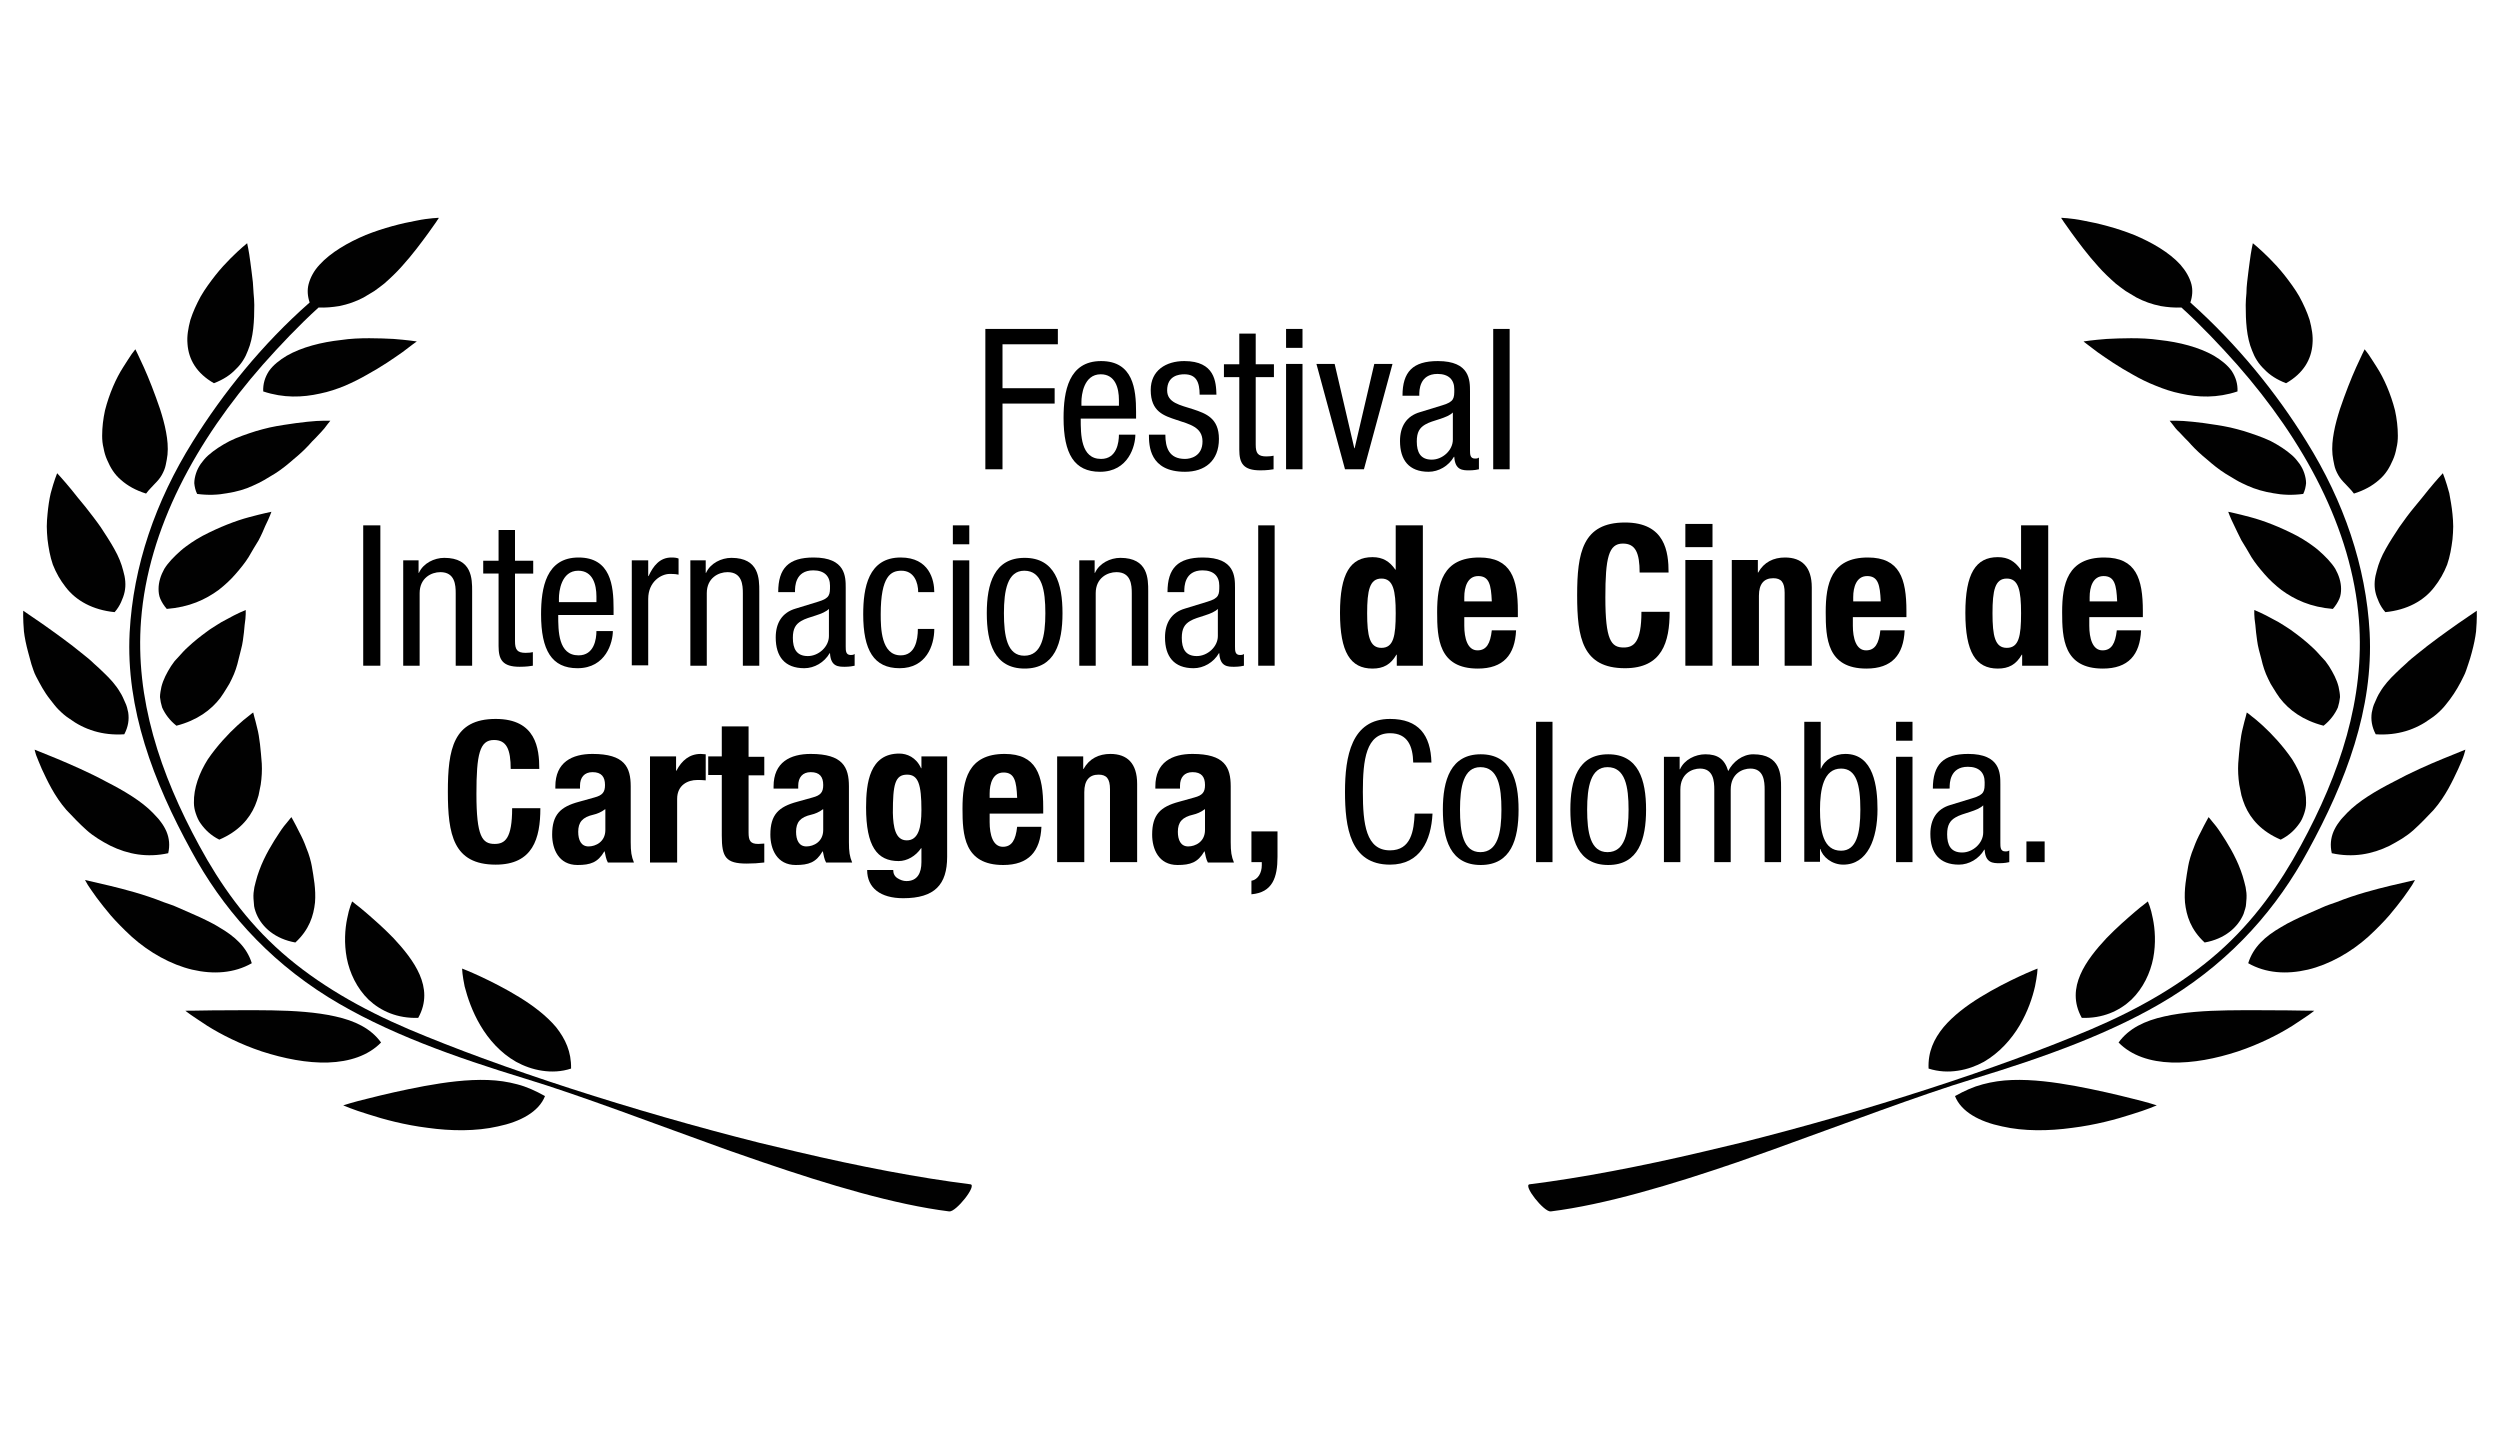 <?xml version="1.0" encoding="utf-8"?>
<!-- Generator: Adobe Illustrator 26.0.1, SVG Export Plug-In . SVG Version: 6.00 Build 0)  -->
<svg version="1.1" id="Capa_1" xmlns="http://www.w3.org/2000/svg" xmlns:xlink="http://www.w3.org/1999/xlink" x="0px" y="0px"
	 viewBox="0 0 700 400" style="enable-background:new 0 0 700 400;" xml:space="preserve">
<style type="text/css">
	.st0{fill:#010101;}
	.st1{enable-background:new    ;}
</style>
<g>
	<g>
		<g>
			<path class="st0" d="M152.6,306.9c-2.7-1.5-5.1-2.6-7.8-3.3c-2.6-0.7-5.3-1.1-8.2-1.2c-5.7-0.2-11.8,0.6-17.8,1.7
				c-5.9,1.1-11.5,2.4-15.8,3.5c-4.2,1-6.9,1.9-6.9,1.9s2.7,1.2,7,2.5c4.3,1.4,10.2,3,16.7,3.8c6.4,0.9,13.5,1,19.6-0.4
				C145.7,314.1,150.9,311.3,152.6,306.9z"/>
			<path class="st0" d="M134.5,287.1c2.3,3.9,5.6,7.7,10,10.2c2.2,1.2,4.6,2.1,7.3,2.5c2.6,0.4,5.4,0.3,8.1-0.6
				c0.1-4.7-1.6-8.3-4.2-11.6c-2.7-3.2-6.4-6-10.3-8.4c-3.9-2.4-7.9-4.4-10.9-5.8c-3-1.4-5.1-2.2-5.1-2.2s0,0.5,0.1,1.4
				c0.1,0.9,0.3,2.1,0.6,3.6C130.9,279.3,132.2,283.2,134.5,287.1z"/>
			<path class="st0" d="M91.9,297.5c5.9-0.2,11.2-1.9,14.8-5.6c-2.9-4-7.4-6.1-12.8-7.3c-5.3-1.2-11.6-1.6-17.7-1.7
				c-6.1-0.1-12.2,0-16.7,0c-4.7,0.1-7.6,0.1-7.6,0.1s0.6,0.5,1.6,1.2c1.1,0.7,2.6,1.8,4.5,3c3.8,2.4,9.3,5.2,15.3,7.2
				C79.5,296.4,86,297.7,91.9,297.5z"/>
			<path class="st0" d="M103.2,279.9c3.4,3.2,8.1,5.3,13.9,5.1c2.4-4.3,2-8.4,0.4-12.1c-1.6-3.7-4.5-7.2-7.3-10.2
				c-2.9-3-5.8-5.5-8-7.4c-1.1-0.9-2-1.7-2.6-2.1c-0.6-0.5-1-0.8-1-0.8s-0.2,0.5-0.5,1.3c-0.3,0.8-0.6,2-0.9,3.5
				c-0.6,2.9-0.9,6.9-0.1,11.1C97.9,272.4,99.9,276.7,103.2,279.9z"/>
			<path class="st0" d="M30.7,248c-4.2-1-6.9-1.6-6.9-1.6s0.3,0.5,0.8,1.4c0.6,0.9,1.4,2.1,2.5,3.6s2.4,3.1,3.9,4.9
				c0.8,0.9,1.6,1.8,2.5,2.7l0.7,0.7l0.9,0.9c0.6,0.6,1.2,1.1,1.8,1.7c4.9,4.4,11,7.8,16.9,9.2c6,1.4,11.8,1,16.7-1.8
				c-1.4-4.5-4.7-7.5-9.2-10.1c-1.1-0.7-2.3-1.3-3.5-1.9c-1.2-0.6-2.5-1.2-3.9-1.8c-1.3-0.6-2.7-1.2-4.1-1.8c-1.3-0.6-2.6-1-4-1.5
				C40.3,250.4,34.8,249,30.7,248z"/>
			<path class="st0" d="M71.8,255.9c1.6,3.8,5.3,7,10.9,8c3.9-3.6,5.1-7.5,5.5-11.2c0.3-3.7-0.4-7.2-0.9-10.2
				c-0.2-1.2-0.8-3.4-1.5-5c-0.6-1.7-1.3-3.2-2-4.5c-0.6-1.3-1.2-2.3-1.6-3.1c-0.4-0.7-0.6-1.1-0.6-1.1s-0.4,0.4-1,1.2
				c-0.7,0.8-1.5,1.8-2.4,3.2c-1.8,2.7-4.1,6.4-5.6,10.5c-0.4,1-0.7,2.1-1,3.2c-0.3,1-0.5,2-0.6,3.1c-0.1,1,0,2.1,0.1,3.1
				C71.1,253.9,71.4,254.9,71.8,255.9z"/>
			<path class="st0" d="M24.2,232.4c1,0.9,2.1,1.7,3.2,2.4c1.1,0.7,2.3,1.4,3.5,2c4.9,2.4,10.3,3.4,16.2,2.1
				c0.5-2.2,0.3-4.2-0.5-6.1c-0.4-0.9-0.9-1.8-1.6-2.7c-0.6-0.9-1.5-1.7-2.2-2.5c-3.2-3.3-8.1-6.2-13-8.7c-4.8-2.6-9.9-4.8-13.7-6.4
				c-3.9-1.6-6.4-2.6-6.4-2.6s0.1,0.6,0.4,1.5c0.4,1,0.9,2.3,1.6,3.9c1.5,3.2,3.5,7.6,6.9,11.5C20.4,228.7,22.2,230.6,24.2,232.4z"
				/>
			<path class="st0" d="M56.2,230.6c1.2,1.7,2.8,3.3,5.2,4.5c5.4-2.3,8.4-5.8,10-9.5c0.4-0.9,0.7-1.9,1-2.9c0.1-0.5,0.2-1,0.3-1.5
				c0.1-0.5,0.2-1,0.3-1.5c0.3-2,0.4-4,0.3-5.9c-0.3-3.8-0.6-7.4-1.3-10c-0.3-1.3-0.6-2.4-0.8-3.1c-0.2-0.7-0.3-1.2-0.3-1.2
				s-0.5,0.3-1.3,1c-0.8,0.6-1.9,1.5-3.2,2.7c-2.5,2.3-5.6,5.6-8.2,9.4c-2.4,3.8-4,8.1-3.9,12.2c0,1,0.2,2,0.5,2.9
				C55.2,228.9,55.6,229.8,56.2,230.6z"/>
			<path class="st0" d="M14,195.8c0.8,1,1.5,2,2.4,2.9c0.9,0.9,1.9,1.8,3,2.5c4.2,3.1,9.3,4.8,15.4,4.4c1.1-2.1,1.4-4.1,1.1-6.1
				c-0.2-1-0.4-1.9-0.9-2.9c-0.4-0.9-0.8-1.9-1.4-2.8c-1.1-1.9-2.7-3.7-4.5-5.4c-0.9-0.9-1.9-1.8-2.8-2.6c-0.9-0.9-1.9-1.7-2.9-2.5
				c-4-3.3-8.4-6.4-11.5-8.6c-3.2-2.2-5.4-3.7-5.4-3.7s-0.1,2.3,0.2,5.8c0.2,1.7,0.6,3.7,1.2,5.9c0.3,1.1,0.6,2.2,0.9,3.3
				c0.4,1.1,0.7,2.3,1.3,3.4C11.2,191.5,12.4,193.8,14,195.8z"/>
			<path class="st0" d="M49.4,203.2c5.8-1.5,9.7-4.4,12.3-7.8c0.6-0.9,1.2-1.7,1.7-2.6c0.6-0.9,1.1-1.8,1.5-2.7
				c0.9-1.8,1.5-3.7,1.9-5.5c0.4-1.8,1-3.6,1.2-5.2c0.1-0.8,0.2-1.6,0.3-2.3c0.1-0.7,0.1-1.4,0.2-2.1c0.4-2.5,0.3-4.2,0.3-4.2
				s-2.3,0.9-5.5,2.7c-0.8,0.4-1.7,0.9-2.6,1.5c-0.9,0.6-1.8,1.1-2.7,1.8c-1.8,1.3-3.7,2.8-5.4,4.4c-0.9,0.8-1.7,1.7-2.5,2.6
				c-0.4,0.4-0.8,0.9-1.2,1.3c-0.3,0.5-0.7,0.9-1,1.4c-1.2,1.9-2.2,3.8-2.7,5.8c-0.2,1-0.4,2-0.4,2.9c0.1,1,0.3,1.9,0.6,2.9
				C46.2,199.9,47.5,201.7,49.4,203.2z"/>
			<path class="st0" d="M28.2,147.6c-1.4-2-2.9-3.9-4.3-5.7c-1.5-1.8-2.8-3.4-3.9-4.8c-2.3-2.8-4-4.6-4-4.6s-0.9,2.2-1.8,5.6
				c-0.4,1.7-0.7,3.7-0.9,5.9c-0.1,1.1-0.2,2.2-0.2,3.4c0,1.2,0.1,2.4,0.2,3.6c0.3,2.4,0.7,4.8,1.5,7.1c0.9,2.3,2.1,4.4,3.6,6.3
				c2.9,3.8,7.6,6.4,13.7,7c0.8-0.9,1.4-1.9,1.8-2.8c0.4-0.9,0.8-1.9,1-2.9c0.4-1.9,0.2-3.9-0.4-5.9c-0.5-2-1.3-4-2.5-6.1
				C30.9,151.7,29.5,149.6,28.2,147.6z"/>
			<path class="st0" d="M61.2,165.2c1.8-1.4,3.4-2.9,4.7-4.4c1.4-1.6,2.7-3.2,3.7-4.8c0.5-0.8,0.9-1.6,1.4-2.4s1-1.6,1.4-2.3
				c0.8-1.5,1.4-2.9,1.9-4.1c1.2-2.4,1.7-3.9,1.7-3.9s-2.5,0.5-6.2,1.5c-3.8,1-8.4,2.8-13,5.2c-1.1,0.6-2.3,1.3-3.3,2
				c-1,0.7-2,1.4-2.9,2.2c-1.8,1.6-3.5,3.3-4.6,5.1c-1,1.8-1.6,3.7-1.6,5.6c0,0.9,0.1,1.9,0.5,2.8c0.4,0.9,1,1.9,1.8,2.8
				C53,170,57.5,167.9,61.2,165.2z"/>
			<path class="st0" d="M43.3,135.5c0.8-0.8,1.5-1.6,2-2.5c0.5-0.9,0.9-1.8,1.1-2.8c0.2-0.9,0.4-2,0.5-2.9c0.2-2,0-4.2-0.4-6.3
				c-0.4-2.2-1-4.3-1.7-6.5c-1.5-4.4-3.1-8.5-4.5-11.6c-1.4-3.1-2.4-5.1-2.4-5.1s-0.4,0.5-1,1.3c-0.6,0.9-1.4,2.1-2.4,3.7
				c-2,3.1-3.9,7.4-5.1,12.1c-0.5,2.3-0.8,4.7-0.8,7.1c0,1.2,0.1,2.3,0.4,3.5c0.2,1.1,0.5,2.2,1,3.3c0.9,2.1,2,4,3.9,5.6
				c1.8,1.6,4.1,2.9,7,3.8C41.7,137.1,42.6,136.3,43.3,135.5z"/>
			<path class="st0" d="M91.7,118.8c0.5-0.6,0.8-1,0.8-1s-0.7,0-1.8,0c-1.2,0-2.8,0.1-4.7,0.3c-1.9,0.2-4.2,0.5-6.7,0.9
				c-1.2,0.2-2.5,0.4-3.8,0.7c-1.2,0.3-2.5,0.6-3.8,1c-2.5,0.8-5.2,1.7-7.4,2.8c-2.3,1.2-4.3,2.5-6,4c-0.9,0.8-1.5,1.6-2.1,2.4
				c-0.6,0.9-1,1.7-1.3,2.6c-0.3,0.9-0.5,1.9-0.5,2.8c0.1,1,0.3,2,0.8,3c3,0.4,5.8,0.3,8.4-0.2c2.6-0.4,5.1-1.1,7.2-2.1
				c1.1-0.5,2.2-1,3.2-1.6c0.5-0.3,1-0.6,1.5-0.9c0.5-0.3,1-0.6,1.5-0.9c1.9-1.2,3.6-2.6,5.2-4c1.6-1.3,3.1-2.7,4.3-4
				c0.3-0.3,0.6-0.7,0.9-1c0.3-0.3,0.6-0.6,0.9-0.9c0.6-0.6,1.1-1.2,1.6-1.7C90.5,120.4,91.2,119.5,91.7,118.8z"/>
			<path class="st0" d="M59.9,107.3c2.6-1,4.6-2.3,6.1-3.9c1.6-1.5,2.7-3.3,3.4-5.2c1.6-3.8,1.8-8.4,1.8-12.8c0-1.1-0.1-2.2-0.2-3.3
				c-0.1-1.1-0.1-2.1-0.2-3.1c-0.2-2-0.5-3.9-0.7-5.6c-0.4-3.2-0.9-5.3-0.9-5.3s-0.5,0.4-1.3,1.1c-0.8,0.7-2,1.8-3.3,3.1
				c-1.3,1.3-2.8,2.9-4.3,4.8c-1.4,1.8-2.9,3.8-4.1,5.9c-1.2,2.2-2.2,4.4-2.9,6.6c-0.6,2.3-1,4.5-0.8,6.7
				C52.8,100.6,55,104.5,59.9,107.3z"/>
			<path class="st0" d="M102.8,104.9c2-1.1,3.8-2.2,5.5-3.3c1.6-1.1,3.2-2.1,4.4-3c1.2-0.9,2.2-1.7,2.9-2.2c0.7-0.5,1.1-0.8,1.1-0.8
				s-2.6-0.4-6.5-0.7c-2-0.1-4.3-0.2-6.8-0.2c-2.5,0-5.3,0.1-7.9,0.5c-5.5,0.6-11,2-15.2,4.4c-2,1.2-3.8,2.6-5,4.3
				c-1.1,1.7-1.7,3.6-1.6,5.7c5.7,1.9,11,1.7,15.9,0.6c2.5-0.5,4.8-1.3,7-2.2C98.7,107.1,100.9,106,102.8,104.9z"/>
			<path class="st0" d="M213.5,325.4c18.7,6.4,37.1,11.9,52.3,13.8c1.9,0.2,7.9-7.4,5.9-7.6c-14.4-1.8-31.1-5-48.5-9.1l-10.5-2.5
				c-35.4-8.9-72.5-20.9-98.2-31.8c-13.4-5.7-25.6-12.7-35.6-21.5c-10-8.8-17.3-19.2-23.1-29.9c-11-20.2-18-41.2-16.3-63.2
				c2-25.6,15.4-50.2,34.1-71.5c4.8-5.4,10-10.9,15.6-16c2,0.1,3.9-0.1,5.8-0.4c2.5-0.5,4.7-1.3,6.8-2.4c1-0.6,2-1.2,3-1.8
				c1-0.7,1.9-1.4,2.8-2.1c1.7-1.5,3.4-3.1,4.9-4.8c3-3.3,5.5-6.7,7.4-9.3c0.9-1.3,1.7-2.4,2.2-3.1c0.3-0.4,0.4-0.7,0.6-0.9
				c0.1-0.2,0.2-0.3,0.2-0.3s-0.1,0-0.4,0c-0.3,0-0.7,0.1-1.3,0.1c-1.1,0.1-2.8,0.3-4.7,0.7c-3.9,0.7-9.1,2-14.1,4
				c-5,2.1-9.8,4.9-12.9,8.3c-1.6,1.7-2.6,3.6-3.1,5.5c-0.4,1.6-0.3,3.3,0.3,5.1C73.4,96.4,62.5,110,54,123.6
				c-10.5,16.8-16.7,34.9-17.7,53.5c-1.1,21.3,6.6,41.7,17.3,61.2c8.5,15.7,20.8,30,38.3,40.9c16.1,10,35.8,16.9,55.1,22.8
				c15.8,4.8,36.1,12.6,56.7,20L213.5,325.4z"/>
		</g>
		<g>
			<path class="st0" d="M547.4,306.9c2.7-1.5,5.1-2.6,7.8-3.3c2.6-0.7,5.3-1.1,8.2-1.2c5.7-0.2,11.8,0.6,17.8,1.7
				c5.9,1.1,11.5,2.4,15.8,3.5c4.2,1,6.9,1.9,6.9,1.9s-2.7,1.2-7,2.5c-4.3,1.4-10.2,3-16.7,3.8c-6.5,0.9-13.5,1-19.6-0.4
				C554.3,314.1,549.1,311.3,547.4,306.9z"/>
			<path class="st0" d="M565.5,287.1c-2.3,3.9-5.7,7.7-10,10.2c-2.2,1.2-4.6,2.1-7.3,2.5c-2.6,0.4-5.4,0.3-8.2-0.6
				c-0.2-4.7,1.5-8.3,4.2-11.6c2.7-3.2,6.4-6,10.3-8.4c3.9-2.4,7.9-4.4,10.9-5.8c3-1.4,5.1-2.2,5.1-2.2s0,0.5-0.1,1.4
				c-0.1,0.9-0.3,2.1-0.6,3.6C569.1,279.3,567.8,283.2,565.5,287.1z"/>
			<path class="st0" d="M608,297.5c-5.9-0.2-11.2-1.9-14.8-5.6c2.9-4,7.4-6.1,12.8-7.3c5.3-1.2,11.6-1.6,17.7-1.7
				c6.1-0.1,12.2,0,16.7,0c4.7,0.1,7.6,0.1,7.6,0.1s-0.6,0.5-1.6,1.2c-1.1,0.7-2.6,1.8-4.5,3c-3.8,2.4-9.3,5.2-15.3,7.2
				C620.5,296.4,614,297.7,608,297.5z"/>
			<path class="st0" d="M596.8,279.9c-3.4,3.2-8.1,5.3-13.9,5.1c-2.4-4.3-2-8.4-0.4-12.1c1.6-3.7,4.5-7.2,7.3-10.2
				c2.9-3,5.8-5.5,8-7.4c1.1-0.9,2-1.7,2.6-2.1c0.6-0.5,1-0.8,1-0.8s0.2,0.5,0.5,1.3c0.3,0.8,0.6,2,0.9,3.5
				c0.6,2.9,0.9,6.9,0.1,11.1C602.1,272.4,600.1,276.7,596.8,279.9z"/>
			<path class="st0" d="M669.3,248c4.2-1,6.9-1.6,6.9-1.6s-0.3,0.5-0.8,1.4c-0.6,0.9-1.4,2.1-2.5,3.6s-2.4,3.1-3.9,4.9
				c-0.8,0.9-1.6,1.8-2.5,2.7l-0.7,0.7l-0.9,0.9c-0.6,0.6-1.2,1.1-1.8,1.7c-4.9,4.4-11,7.8-16.9,9.2c-6,1.4-11.8,1-16.7-1.8
				c1.4-4.5,4.7-7.5,9.2-10.1c1.1-0.7,2.3-1.3,3.5-1.9c1.2-0.6,2.5-1.2,3.9-1.8c1.3-0.6,2.7-1.2,4.1-1.8c1.3-0.6,2.6-1,4-1.5
				C659.7,250.4,665.2,249,669.3,248z"/>
			<path class="st0" d="M628.2,255.9c-1.6,3.8-5.3,7-10.9,8c-3.9-3.6-5.1-7.5-5.5-11.2c-0.3-3.7,0.4-7.2,0.9-10.2
				c0.2-1.2,0.8-3.4,1.5-5c0.6-1.7,1.3-3.2,2-4.5c0.6-1.3,1.2-2.3,1.6-3.1c0.4-0.7,0.6-1.1,0.6-1.1s0.4,0.4,1,1.2
				c0.7,0.8,1.5,1.8,2.4,3.2c1.8,2.7,4.1,6.4,5.6,10.5c0.4,1,0.7,2.1,1,3.2c0.3,1,0.5,2,0.6,3.1c0.1,1,0,2.1-0.1,3.1
				C628.9,253.9,628.5,254.9,628.2,255.9z"/>
			<path class="st0" d="M675.8,232.4c-1,0.9-2.1,1.7-3.2,2.4c-1.2,0.7-2.3,1.4-3.5,2c-4.9,2.4-10.3,3.4-16.2,2.1
				c-0.5-2.2-0.3-4.2,0.5-6.1c0.4-0.9,0.9-1.8,1.6-2.7c0.6-0.9,1.5-1.7,2.2-2.5c3.2-3.3,8.1-6.2,13-8.7c4.8-2.6,9.8-4.8,13.7-6.4
				c4-1.6,6.4-2.6,6.4-2.6s-0.1,0.6-0.4,1.5c-0.3,1-0.9,2.3-1.6,3.9c-1.5,3.2-3.5,7.6-6.9,11.5C679.6,228.7,677.8,230.6,675.8,232.4
				z"/>
			<path class="st0" d="M643.8,230.6c-1.2,1.7-2.8,3.3-5.2,4.5c-5.4-2.3-8.4-5.8-10-9.5c-0.4-0.9-0.7-1.9-1-2.9
				c-0.1-0.5-0.2-1-0.3-1.5c-0.1-0.5-0.2-1-0.3-1.5c-0.3-2-0.4-4-0.3-5.9c0.3-3.8,0.6-7.4,1.3-10c0.3-1.3,0.6-2.4,0.8-3.1
				c0.2-0.7,0.3-1.2,0.3-1.2s0.5,0.3,1.3,1c0.8,0.6,1.9,1.5,3.2,2.7c2.5,2.3,5.6,5.6,8.2,9.4c2.4,3.8,4,8.1,3.9,12.2
				c0,1-0.2,2-0.5,2.9C644.8,228.9,644.4,229.8,643.8,230.6z"/>
			<path class="st0" d="M686,195.8c-0.8,1-1.5,2-2.4,2.9c-0.9,0.9-1.9,1.8-3,2.5c-4.2,3.1-9.3,4.8-15.4,4.4
				c-1.1-2.1-1.4-4.1-1.1-6.1c0.2-1,0.4-1.9,0.9-2.9c0.4-0.9,0.8-1.9,1.4-2.8c1.1-1.9,2.7-3.7,4.5-5.4c0.9-0.9,1.9-1.8,2.8-2.6
				c0.9-0.9,1.9-1.7,2.9-2.5c4-3.3,8.4-6.4,11.5-8.6c3.2-2.2,5.4-3.7,5.4-3.7s0.1,2.3-0.2,5.8c-0.2,1.7-0.6,3.7-1.2,5.9
				c-0.3,1.1-0.6,2.2-1,3.3c-0.4,1.1-0.7,2.3-1.3,3.4C688.8,191.5,687.5,193.8,686,195.8z"/>
			<path class="st0" d="M650.6,203.2c-5.8-1.5-9.7-4.4-12.3-7.8c-0.6-0.9-1.2-1.7-1.7-2.6c-0.6-0.9-1.1-1.8-1.5-2.7
				c-0.9-1.8-1.5-3.7-1.9-5.5c-0.5-1.8-1-3.6-1.2-5.2c-0.1-0.8-0.2-1.6-0.3-2.3c-0.1-0.7-0.1-1.4-0.2-2.1c-0.4-2.5-0.3-4.2-0.3-4.2
				s2.3,0.9,5.5,2.7c0.8,0.4,1.7,0.9,2.6,1.5c0.9,0.6,1.8,1.1,2.7,1.8c1.8,1.3,3.7,2.8,5.4,4.4c0.9,0.8,1.7,1.7,2.5,2.6
				c0.4,0.4,0.8,0.9,1.2,1.3c0.3,0.5,0.7,0.9,1,1.4c1.2,1.9,2.2,3.8,2.7,5.8c0.2,1,0.4,2,0.4,2.9c-0.1,1-0.3,1.9-0.6,2.9
				C653.8,199.9,652.5,201.7,650.6,203.2z"/>
			<path class="st0" d="M671.8,147.6c1.4-2,2.8-3.9,4.3-5.7c1.5-1.8,2.8-3.4,3.9-4.8c2.3-2.8,4-4.6,4-4.6s0.9,2.2,1.8,5.6
				c0.3,1.7,0.7,3.7,0.9,5.9c0.1,1.1,0.2,2.2,0.2,3.4c0,1.2-0.1,2.4-0.2,3.6c-0.3,2.4-0.7,4.8-1.5,7.1c-0.9,2.3-2.1,4.4-3.6,6.3
				c-2.9,3.8-7.6,6.4-13.7,7c-0.8-0.9-1.4-1.9-1.8-2.8c-0.4-0.9-0.8-1.9-1-2.9c-0.4-1.9-0.2-3.9,0.4-5.9c0.5-2,1.3-4,2.5-6.1
				C669.1,151.7,670.5,149.6,671.8,147.6z"/>
			<path class="st0" d="M638.8,165.2c-1.8-1.4-3.4-2.9-4.7-4.4c-1.4-1.6-2.7-3.2-3.7-4.8c-0.5-0.8-0.9-1.6-1.4-2.4s-1-1.6-1.4-2.3
				c-0.8-1.5-1.4-2.9-2-4.1c-1.2-2.4-1.7-3.9-1.7-3.9s2.5,0.5,6.2,1.5c3.8,1,8.4,2.8,13,5.2c1.1,0.6,2.3,1.3,3.3,2
				c1,0.7,2,1.4,2.9,2.2c1.8,1.6,3.5,3.3,4.6,5.1c1,1.8,1.6,3.7,1.6,5.6c0,0.9-0.1,1.9-0.5,2.8c-0.4,0.9-1,1.9-1.8,2.8
				C647,170,642.5,167.9,638.8,165.2z"/>
			<path class="st0" d="M656.7,135.5c-0.8-0.8-1.5-1.6-2-2.5c-0.5-0.9-0.9-1.8-1.1-2.8c-0.2-0.9-0.4-2-0.5-2.9c-0.2-2,0-4.2,0.4-6.3
				c0.4-2.2,1-4.3,1.7-6.5c1.5-4.4,3.1-8.5,4.5-11.6c1.4-3.1,2.4-5.1,2.4-5.1s0.4,0.5,1,1.3c0.6,0.9,1.4,2.1,2.4,3.7
				c2,3.1,3.9,7.4,5.1,12.1c0.5,2.3,0.8,4.7,0.8,7.1c0,1.2-0.1,2.3-0.4,3.5c-0.2,1.1-0.5,2.2-1,3.3c-0.9,2.1-2,4-3.9,5.6
				c-1.8,1.6-4.1,2.9-7,3.8C658.3,137.1,657.4,136.3,656.7,135.5z"/>
			<path class="st0" d="M608.3,118.8c-0.5-0.6-0.8-1-0.8-1s0.7,0,1.8,0c1.2,0,2.8,0.1,4.7,0.3c2,0.2,4.2,0.5,6.7,0.9
				c1.2,0.2,2.5,0.4,3.8,0.7c1.2,0.3,2.5,0.6,3.8,1c2.5,0.8,5.2,1.7,7.5,2.8c2.3,1.2,4.3,2.5,6,4c0.9,0.8,1.5,1.6,2.1,2.4
				c0.6,0.9,1,1.7,1.3,2.6c0.3,0.9,0.5,1.9,0.5,2.8c-0.1,1-0.3,2-0.8,3c-3,0.4-5.8,0.3-8.4-0.2c-2.5-0.4-5-1.1-7.2-2.1
				c-1.1-0.5-2.2-1-3.2-1.6c-0.5-0.3-1-0.6-1.5-0.9c-0.5-0.3-1-0.6-1.5-0.9c-1.9-1.2-3.6-2.6-5.2-4c-1.6-1.3-3.1-2.7-4.3-4
				c-0.3-0.3-0.6-0.7-0.9-1c-0.3-0.3-0.6-0.6-0.9-0.9c-0.6-0.6-1.1-1.2-1.6-1.7C609.5,120.4,608.8,119.5,608.3,118.8z"/>
			<path class="st0" d="M640.1,107.3c-2.6-1-4.6-2.3-6.1-3.9c-1.6-1.5-2.7-3.3-3.4-5.2c-1.6-3.8-1.8-8.4-1.8-12.8
				c0-1.1,0.1-2.2,0.2-3.3c0-1.1,0.1-2.1,0.2-3.1c0.2-2,0.5-3.9,0.7-5.6c0.4-3.2,0.9-5.3,0.9-5.3s0.5,0.4,1.3,1.1
				c0.8,0.7,2,1.8,3.3,3.1c1.3,1.3,2.8,2.9,4.3,4.8c1.4,1.8,2.9,3.8,4.1,5.9c1.2,2.2,2.2,4.4,2.9,6.6c0.6,2.3,1,4.5,0.8,6.7
				C647.2,100.6,645,104.5,640.1,107.3z"/>
			<path class="st0" d="M597.2,104.9c-2-1.1-3.8-2.2-5.5-3.3c-1.6-1.1-3.2-2.1-4.4-3c-1.2-0.9-2.2-1.7-2.9-2.2c-0.7-0.5-1-0.8-1-0.8
				s2.5-0.4,6.5-0.7c2-0.1,4.3-0.2,6.8-0.2c2.5,0,5.3,0.1,8,0.5c5.5,0.6,11,2,15.2,4.4c2,1.2,3.8,2.6,5,4.3c1.1,1.7,1.7,3.6,1.6,5.7
				c-5.7,1.9-11,1.7-15.9,0.6c-2.5-0.5-4.8-1.3-7-2.2C601.3,107.1,599.1,106,597.2,104.9z"/>
			<path class="st0" d="M486.5,325.4c-18.7,6.4-37.1,11.9-52.3,13.8c-1.9,0.2-7.9-7.4-5.9-7.6c14.4-1.8,31.1-5,48.5-9.1l10.5-2.5
				c35.5-8.9,72.5-20.9,98.2-31.8c13.4-5.7,25.6-12.7,35.6-21.5c10-8.8,17.3-19.2,23.1-29.9c11-20.2,18-41.2,16.3-63.2
				c-2-25.6-15.4-50.2-34.1-71.5c-4.8-5.4-10-10.9-15.6-16c-2,0.1-4-0.1-5.8-0.4c-2.5-0.5-4.7-1.3-6.8-2.4c-1-0.6-2-1.2-3-1.8
				c-1-0.7-1.9-1.4-2.8-2.1c-1.7-1.5-3.4-3.1-4.9-4.8c-3-3.3-5.5-6.7-7.4-9.3c-0.9-1.3-1.7-2.4-2.2-3.1c-0.3-0.4-0.4-0.7-0.6-0.9
				c-0.1-0.2-0.2-0.3-0.2-0.3s0.1,0,0.4,0c0.3,0,0.7,0.1,1.3,0.1c1.1,0.1,2.8,0.3,4.7,0.7c3.9,0.7,9.1,2,14.1,4
				c5,2.1,9.8,4.9,12.9,8.3c1.5,1.7,2.6,3.6,3.1,5.5c0.4,1.6,0.3,3.3-0.3,5.1c13.2,11.8,24.1,25.3,32.5,38.9
				c10.5,16.8,16.7,35,17.7,53.5c1.1,21.3-6.6,41.7-17.3,61.2c-8.5,15.7-20.8,30-38.3,40.9c-16.1,10-35.8,16.9-55.1,22.8
				c-15.8,4.8-36.1,12.6-56.7,20L486.5,325.4z"/>
		</g>
	</g>
	<g class="st1">
		<path d="M275.9,92.1h20.3v4.3h-15.5v12.3h14.6v4.3h-14.6v18.4h-4.8V92.1z"/>
		<path d="M302.6,117.2c0,4.5,0,11.3,5.7,11.3c4.4,0,5-4.6,5-6.8h4.6c0,3.1-1.9,10.4-9.9,10.4c-7.2,0-10.2-5-10.2-15.1
			c0-7.4,1.4-15.9,10.5-15.9c9,0,9.8,7.9,9.8,14.2v1.9H302.6z M313.3,113.6V112c0-3.3-1-7.2-5.1-7.2c-4.8,0-5.4,5.9-5.4,7.7v1.1
			H313.3z"/>
		<path d="M335.9,110.6c0-3.7-1-5.8-4.3-5.8c-1.5,0-4.8,0.4-4.8,4.5c0,3.5,3.6,4.1,7.3,5.3c3.6,1.2,7.2,2.5,7.2,8.3
			c0,6.2-4,9.2-9.5,9.2c-10,0-10.1-7.4-10.1-10.4h4.6c0,3.6,1,6.8,5.5,6.8c1.5,0,4.9-0.7,4.9-4.9c0-4-3.6-4.8-7.2-6
			c-3.6-1.2-7.3-2.3-7.3-8.4c0-5.5,4.3-8.1,9.4-8.1c8.6,0,8.9,5.9,9,9.4H335.9z"/>
		<path d="M347,93.4h4.6v8.6h5.1v3.6h-5.1v18.9c0,2.4,0.6,3.3,3,3.3c1,0,1.5-0.1,2-0.2v3.8c-0.6,0.1-1.8,0.3-3.7,0.3
			c-4.8,0-5.9-2-5.9-5.8v-20.3h-4.3v-3.6h4.3V93.4z"/>
		<path d="M360.1,92.1h4.6v5.3h-4.6V92.1z M360.1,101.9h4.6v29.5h-4.6V101.9z"/>
		<path d="M368.6,101.9h5.1l5.5,23.6h0.1l5.5-23.6h5.1l-8,29.5h-5.3L368.6,101.9z"/>
		<path d="M392.7,110.8c0-6.7,2.9-9.7,9.9-9.7c9,0,9,5.4,9,8.5v16.4c0,1.2,0,2.4,1.4,2.4c0.6,0,0.9-0.1,1.1-0.3v3.3
			c-0.3,0.1-1.5,0.3-2.7,0.3c-1.8,0-4,0-4.2-3.8h-0.1c-1.5,2.6-4.3,4.2-7.1,4.2c-5.5,0-8-3.3-8-8.6c0-4.1,1.8-7,5.6-8.1l6.2-1.9
			c3.4-1,3.4-2,3.4-4.5c0-2.7-1.6-4.3-4.7-4.3c-5.1,0-5.1,4.7-5.1,5.8v0.3H392.7z M406.9,115.4c-1.7,1.8-5.8,2.2-7.9,3.5
			c-1.5,0.9-2.3,2.1-2.3,4.7c0,3,1,5.1,4.2,5.1c3,0,5.9-2.6,5.9-5.6V115.4z"/>
		<path d="M418.1,92.1h4.6v39.3h-4.6V92.1z"/>
	</g>
	<g class="st1">
		<path d="M101.7,147.1h4.8v39.3h-4.8V147.1z"/>
		<path d="M112.8,156.9h4.4v3.5h0.1c1.2-2.7,4.3-4.2,7.1-4.2c7.8,0,7.8,5.9,7.8,9.3v20.9h-4.6v-20.3c0-2.3-0.2-5.9-4.3-5.9
			c-2.5,0-5.8,1.6-5.8,5.9v20.3h-4.6V156.9z"/>
		<path d="M139.6,148.4h4.6v8.6h5.1v3.6h-5.1v18.9c0,2.4,0.6,3.3,3,3.3c1,0,1.5-0.1,2-0.2v3.8c-0.6,0.1-1.8,0.3-3.7,0.3
			c-4.8,0-5.9-2-5.9-5.8v-20.3h-4.3v-3.6h4.3V148.4z"/>
		<path d="M156.3,172.2c0,4.5,0,11.3,5.7,11.3c4.4,0,5-4.6,5-6.8h4.6c0,3.1-1.9,10.4-9.9,10.4c-7.2,0-10.2-5-10.2-15.1
			c0-7.4,1.4-15.9,10.5-15.9c9,0,9.8,7.9,9.8,14.2v1.9H156.3z M167,168.6V167c0-3.3-1-7.2-5.1-7.2c-4.8,0-5.4,5.9-5.4,7.7v1.1H167z"
			/>
		<path d="M176.9,156.9h4.6v4.4h0.1c1.3-2.8,3.1-5.2,6.4-5.2c0.9,0,1.6,0.1,2,0.3v4.5c-0.4-0.1-1-0.2-2.5-0.2c-2.3,0-6,2.1-6,7v18.6
			h-4.6V156.9z"/>
		<path d="M193.2,156.9h4.4v3.5h0.1c1.2-2.7,4.3-4.2,7.1-4.2c7.8,0,7.8,5.9,7.8,9.3v20.9H208v-20.3c0-2.3-0.2-5.9-4.3-5.9
			c-2.5,0-5.8,1.6-5.8,5.9v20.3h-4.6V156.9z"/>
		<path d="M217.9,165.8c0-6.7,2.9-9.7,9.9-9.7c9,0,9,5.4,9,8.5v16.4c0,1.2,0,2.4,1.4,2.4c0.6,0,0.9-0.1,1.1-0.3v3.3
			c-0.3,0.1-1.5,0.3-2.7,0.3c-1.8,0-4,0-4.2-3.8h-0.1c-1.5,2.6-4.3,4.2-7.1,4.2c-5.5,0-8-3.3-8-8.6c0-4.1,1.8-7,5.6-8.1l6.2-1.9
			c3.4-1,3.4-2,3.4-4.5c0-2.7-1.6-4.3-4.7-4.3c-5.1,0-5.1,4.7-5.1,5.8v0.3H217.9z M232.2,170.4c-1.7,1.8-5.8,2.2-7.9,3.5
			c-1.5,0.9-2.3,2.1-2.3,4.7c0,3,1,5.1,4.2,5.1c3,0,5.9-2.6,5.9-5.6V170.4z"/>
		<path d="M257.1,165.9c0-2.9-1.2-6.1-4.7-6.1c-2.9,0-5.8,1.4-5.8,12.2c0,3.8,0.1,11.5,5.6,11.5c4,0,4.8-4.2,4.8-7.4h4.6
			c0,4.7-2.3,11-9.7,11c-7.2,0-10.2-5-10.2-15.1c0-7.4,1.4-15.9,10.5-15.9c8,0,9.4,6.3,9.4,9.7H257.1z"/>
		<path d="M266.8,147.1h4.6v5.3h-4.6V147.1z M266.8,156.9h4.6v29.5h-4.6V156.9z"/>
		<path d="M286.9,156.2c8.5,0,10.6,7.2,10.6,15.5s-2.1,15.5-10.6,15.5c-8.5,0-10.6-7.2-10.6-15.5S278.4,156.2,286.9,156.2z
			 M292.7,171.7c0-6.4-0.9-11.9-5.9-11.9c-4.7,0-5.7,5.5-5.7,11.9s0.9,11.9,5.7,11.9C291.7,183.6,292.7,178.1,292.7,171.7z"/>
		<path d="M302.1,156.9h4.4v3.5h0.1c1.2-2.7,4.3-4.2,7.1-4.2c7.8,0,7.8,5.9,7.8,9.3v20.9h-4.6v-20.3c0-2.3-0.2-5.9-4.3-5.9
			c-2.5,0-5.8,1.6-5.8,5.9v20.3h-4.6V156.9z"/>
		<path d="M326.9,165.8c0-6.7,2.9-9.7,9.9-9.7c9,0,9,5.4,9,8.5v16.4c0,1.2,0,2.4,1.4,2.4c0.6,0,0.9-0.1,1.1-0.3v3.3
			c-0.3,0.1-1.5,0.3-2.7,0.3c-1.8,0-4,0-4.2-3.8h-0.1c-1.5,2.6-4.3,4.2-7.1,4.2c-5.5,0-8-3.3-8-8.6c0-4.1,1.8-7,5.6-8.1l6.2-1.9
			c3.4-1,3.4-2,3.4-4.5c0-2.7-1.6-4.3-4.7-4.3c-5.1,0-5.1,4.7-5.1,5.8v0.3H326.9z M341.1,170.4c-1.7,1.8-5.8,2.2-7.9,3.5
			c-1.5,0.9-2.3,2.1-2.3,4.7c0,3,1,5.1,4.2,5.1c3,0,5.9-2.6,5.9-5.6V170.4z"/>
		<path d="M352.3,147.1h4.6v39.3h-4.6V147.1z"/>
	</g>
	<g class="st1">
		<path d="M391.1,183.3H391c-1.6,2.8-3.7,3.9-6.7,3.9c-6.2,0-9.1-4.6-9.1-15.6c0-11,2.9-15.6,9.1-15.6c2.9,0,4.8,1.2,6.4,3.5h0.1
			v-12.4h7.6v39.3h-7.3V183.3z M386.8,181.4c3.4,0,4-3.3,4-9.7c0-6.4-0.7-9.7-4-9.7c-3.3,0-4,3.3-4,9.7
			C382.8,178.1,383.5,181.4,386.8,181.4z"/>
		<path d="M410,172.8v2.4c0,3.5,0.9,6.9,3.7,6.9c2.5,0,3.6-1.9,4-5.6h6.8c-0.3,6.9-3.6,10.7-10.7,10.7c-11,0-11.4-8.5-11.4-15.8
			c0-7.9,1.5-15.3,11.8-15.3c8.9,0,10.8,5.9,10.8,15v1.7H410z M417.7,168.3c-0.2-4.5-0.7-7-3.8-7c-3,0-3.9,3.1-3.9,5.9v1.2H417.7z"
			/>
		<path d="M459.1,160.4c0-5.7-1.2-8.2-4.7-8.2c-4,0-4.9,4-4.9,15.1c0,11.9,1.6,14,5.1,14c2.9,0,5-1.5,5-10h7.9
			c0,8.5-2.1,15.8-12.5,15.8c-11.9,0-13.4-8.5-13.4-20.4c0-11.9,1.5-20.4,13.4-20.4c11.3,0,12.2,8.3,12.2,14H459.1z"/>
		<path d="M471.9,146.7h7.6v6.5h-7.6V146.7z M471.9,156.8h7.6v29.6h-7.6V156.8z"/>
		<path d="M484.9,156.8h7.3v3.5h0.1c1.6-2.9,4.3-4.2,7.5-4.2c4.7,0,7.5,2.6,7.5,8.4v21.9h-7.6V166c0-3-1-4.1-3.2-4.1
			c-2.6,0-4,1.6-4,4.9v19.6h-7.6V156.8z"/>
		<path d="M518.8,172.8v2.4c0,3.5,0.9,6.9,3.7,6.9c2.5,0,3.6-1.9,4-5.6h6.8c-0.3,6.9-3.6,10.7-10.7,10.7c-11,0-11.4-8.5-11.4-15.8
			c0-7.9,1.5-15.3,11.8-15.3c8.9,0,10.8,5.9,10.8,15v1.7H518.8z M526.6,168.3c-0.2-4.5-0.7-7-3.8-7c-3,0-3.9,3.1-3.9,5.9v1.2H526.6z
			"/>
		<path d="M566.2,183.3h-0.1c-1.6,2.8-3.7,3.9-6.7,3.9c-6.2,0-9.1-4.6-9.1-15.6c0-11,2.9-15.6,9.1-15.6c2.9,0,4.8,1.2,6.4,3.5h0.1
			v-12.4h7.6v39.3h-7.3V183.3z M561.9,181.4c3.4,0,4-3.3,4-9.7c0-6.4-0.7-9.7-4-9.7c-3.3,0-4,3.3-4,9.7
			C557.9,178.1,558.6,181.4,561.9,181.4z"/>
		<path d="M585,172.8v2.4c0,3.5,0.9,6.9,3.7,6.9c2.5,0,3.6-1.9,4-5.6h6.8c-0.3,6.9-3.6,10.7-10.7,10.7c-11,0-11.4-8.5-11.4-15.8
			c0-7.9,1.5-15.3,11.8-15.3c8.9,0,10.8,5.9,10.8,15v1.7H585z M592.8,168.3c-0.2-4.5-0.7-7-3.8-7c-3,0-3.9,3.1-3.9,5.9v1.2H592.8z"
			/>
	</g>
	<g class="st1">
		<path d="M143,215.4c0-5.7-1.2-8.2-4.7-8.2c-4,0-4.9,4-4.9,15.1c0,11.9,1.6,14,5.1,14c2.9,0,4.9-1.5,4.9-10h7.9
			c0,8.5-2.1,15.8-12.5,15.8c-11.9,0-13.4-8.5-13.4-20.4c0-11.9,1.5-20.4,13.4-20.4c11.3,0,12.2,8.3,12.2,14H143z"/>
		<path d="M155.5,220.9v-0.7c0-6.8,4.7-9.1,10.4-9.1c9,0,10.7,3.7,10.7,9.1v15.6c0,2.7,0.2,4,0.9,5.7h-7.3c-0.5-0.9-0.7-2.1-0.9-3.1
			h-0.1c-1.8,3.1-3.9,3.8-7.5,3.8c-5.3,0-7.1-4.5-7.1-8.5c0-5.6,2.3-7.8,7.5-9.2l4.3-1.2c2.3-0.6,3-1.5,3-3.5c0-2.3-1-3.6-3.5-3.6
			c-2.3,0-3.5,1.5-3.5,3.8v0.8H155.5z M169.4,226.6c-1,0.8-2.3,1.3-3.2,1.5c-3.1,0.7-4.3,2.1-4.3,4.8c0,2.3,0.8,4.1,2.9,4.1
			c2,0,4.7-1.3,4.7-4.6V226.6z"/>
		<path d="M182,211.8h7.3v4h0.1c1.5-2.9,3.7-4.7,6.8-4.7c0.4,0,0.9,0.1,1.4,0.1v7.3c-0.8-0.1-1.6-0.1-2.4-0.1
			c-2.6,0-5.6,1.4-5.6,5.3v17.8H182V211.8z"/>
		<path d="M202,203.4h7.6v8.5h4.4v5.2h-4.4v16c0,2.3,0.5,3.2,2.7,3.2c0.6,0,1.2-0.1,1.7-0.1v5.3c-1.6,0.2-3.2,0.3-4.9,0.3
			c-5.9,0-7-1.8-7-7.8V217h-3.8v-5.2h3.8V203.4z"/>
		<path d="M216.6,220.9v-0.7c0-6.8,4.7-9.1,10.4-9.1c9,0,10.7,3.7,10.7,9.1v15.6c0,2.7,0.2,4,0.9,5.7h-7.3c-0.5-0.9-0.7-2.1-0.9-3.1
			h-0.1c-1.8,3.1-3.9,3.8-7.5,3.8c-5.3,0-7.1-4.5-7.1-8.5c0-5.6,2.3-7.8,7.5-9.2l4.3-1.2c2.3-0.6,3-1.5,3-3.5c0-2.3-1-3.6-3.5-3.6
			c-2.3,0-3.5,1.5-3.5,3.8v0.8H216.6z M230.4,226.6c-1,0.8-2.3,1.3-3.2,1.5c-3.1,0.7-4.3,2.1-4.3,4.8c0,2.3,0.8,4.1,2.9,4.1
			c2,0,4.7-1.3,4.7-4.6V226.6z"/>
		<path d="M265.2,211.8v28.1c0,7.8-3.5,11.6-12.3,11.6c-6.4,0-10.1-2.9-10.1-7.9h7.3c0,1,0.4,1.8,1.2,2.3s1.6,0.8,2.5,0.8
			c3.1,0,4.2-2.3,4.2-5.3v-3.9h-0.1c-1.5,2.2-3.9,3.6-6.3,3.6c-6,0-9.1-4.1-9.1-15c0-6.9,1-15.1,9.3-15.1c2.1,0,4.7,1,6.1,4.1h0.1
			v-3.3H265.2z M253.9,235.3c3.2,0,4.1-3.5,4.1-8.5c0-7.2-0.9-9.9-4-9.9c-3.4,0-4,2.7-4,10.7C250.1,231.6,250.7,235.3,253.9,235.3z"
			/>
		<path d="M277.1,227.8v2.4c0,3.5,0.9,6.9,3.7,6.9c2.5,0,3.6-1.9,4-5.6h6.8c-0.3,6.9-3.6,10.7-10.7,10.7c-11,0-11.4-8.5-11.4-15.8
			c0-7.9,1.5-15.3,11.8-15.3c8.9,0,10.8,5.9,10.8,15v1.7H277.1z M284.8,223.3c-0.2-4.5-0.7-7-3.8-7c-3,0-3.9,3.1-3.9,5.9v1.2H284.8z
			"/>
		<path d="M296,211.8h7.3v3.5h0.1c1.6-2.9,4.3-4.2,7.5-4.2c4.7,0,7.5,2.6,7.5,8.4v21.9h-7.6V221c0-3-1-4.1-3.2-4.1
			c-2.6,0-4,1.6-4,4.9v19.6H296V211.8z"/>
		<path d="M323.5,220.9v-0.7c0-6.8,4.7-9.1,10.4-9.1c9,0,10.7,3.7,10.7,9.1v15.6c0,2.7,0.2,4,0.9,5.7h-7.3c-0.5-0.9-0.7-2.1-0.9-3.1
			h-0.1c-1.8,3.1-3.9,3.8-7.5,3.8c-5.3,0-7.1-4.5-7.1-8.5c0-5.6,2.3-7.8,7.5-9.2l4.3-1.2c2.3-0.6,3-1.5,3-3.5c0-2.3-1-3.6-3.5-3.6
			c-2.3,0-3.5,1.5-3.5,3.8v0.8H323.5z M337.3,226.6c-1,0.8-2.3,1.3-3.2,1.5c-3.1,0.7-4.3,2.1-4.3,4.8c0,2.3,0.8,4.1,2.9,4.1
			c2,0,4.7-1.3,4.7-4.6V226.6z"/>
		<path d="M357.7,232.8v7.1c0,5.8-1.4,10-7.3,10.5v-3.8c1.9-0.3,2.9-2.3,2.9-4.3v-0.9h-2.9v-8.6H357.7z"/>
	</g>
	<g class="st1">
		<path d="M401.1,227.9c-0.4,7.4-3.4,14.2-11.9,14.2c-11.2,0-12.6-10.5-12.6-20.4c0-9.9,1.8-20.4,12.6-20.4c8,0,11.4,4.5,11.6,12.2
			h-5.1c-0.1-4.5-1.5-8.2-6.5-8.2c-6.7,0-7.6,7.4-7.6,16.4c0,9.1,0.9,16.4,7.6,16.4c5.9,0,6.7-5.5,6.9-10.3H401.1z"/>
		<path d="M414.6,211.2c8.5,0,10.6,7.2,10.6,15.5s-2.1,15.5-10.6,15.5c-8.5,0-10.6-7.2-10.6-15.5S406.2,211.2,414.6,211.2z
			 M420.4,226.7c0-6.4-0.9-11.9-5.9-11.9c-4.7,0-5.7,5.5-5.7,11.9s0.9,11.9,5.7,11.9C419.4,238.6,420.4,233.1,420.4,226.7z"/>
		<path d="M430.1,202.1h4.6v39.3h-4.6V202.1z"/>
		<path d="M450.3,211.2c8.5,0,10.6,7.2,10.6,15.5s-2.1,15.5-10.6,15.5c-8.5,0-10.6-7.2-10.6-15.5S441.8,211.2,450.3,211.2z
			 M456,226.7c0-6.4-0.9-11.9-5.9-11.9c-4.7,0-5.7,5.5-5.7,11.9s0.9,11.9,5.7,11.9C455,238.6,456,233.1,456,226.7z"/>
		<path d="M465.9,211.9h4.4v3.5h0.1c1.2-2.7,4.3-4.2,7.1-4.2c3.4,0,5.4,1.3,6.4,4.7c1.3-2.6,4-4.7,7-4.7c7.8,0,7.8,5.9,7.8,9.3v20.9
			h-4.6v-20.3c0-2.3-0.2-5.9-4-5.9c-2.1,0-5.5,1.3-5.5,5.9v20.3H480v-20.3c0-2.3-0.2-5.9-4-5.9c-2.1,0-5.5,1.3-5.5,5.9v20.3h-4.6
			V211.9z"/>
		<path d="M505.2,202.1h4.6v13.1h0.1c1-2.5,3.8-4.1,6.8-4.1c8,0,9,9.3,9,15.5c0,8.3-2.8,15.5-9.6,15.5c-3.2,0-5.8-2.2-6.4-4.4h-0.1
			v3.6h-4.4V202.1z M515.5,238.2c4.3,0,5.4-4.8,5.4-11.5c0-7-1.1-11.5-5.4-11.5c-4.9,0-5.9,5.8-5.9,11.5
			C509.6,232.7,510.5,238.2,515.5,238.2z"/>
		<path d="M530.9,202.1h4.6v5.3h-4.6V202.1z M530.9,211.9h4.6v29.5h-4.6V211.9z"/>
		<path d="M541.2,220.8c0-6.7,2.9-9.7,9.9-9.7c9,0,9,5.4,9,8.5v16.4c0,1.2,0,2.4,1.4,2.4c0.6,0,0.9-0.1,1.1-0.3v3.3
			c-0.3,0.1-1.5,0.3-2.7,0.3c-1.8,0-4,0-4.2-3.8h-0.1c-1.5,2.6-4.3,4.2-7.1,4.2c-5.5,0-8-3.3-8-8.6c0-4.1,1.8-7,5.6-8.1l6.2-1.9
			c3.4-1,3.4-2,3.4-4.5c0-2.7-1.6-4.3-4.7-4.3c-5.1,0-5.1,4.7-5.1,5.8v0.3H541.2z M555.4,225.4c-1.7,1.8-5.8,2.2-7.9,3.5
			c-1.5,0.9-2.3,2.1-2.3,4.7c0,3,1,5.1,4.2,5.1c3,0,5.9-2.6,5.9-5.6V225.4z"/>
		<path d="M567.4,235.6h5.1v5.8h-5.1V235.6z"/>
	</g>
</g>
</svg>
